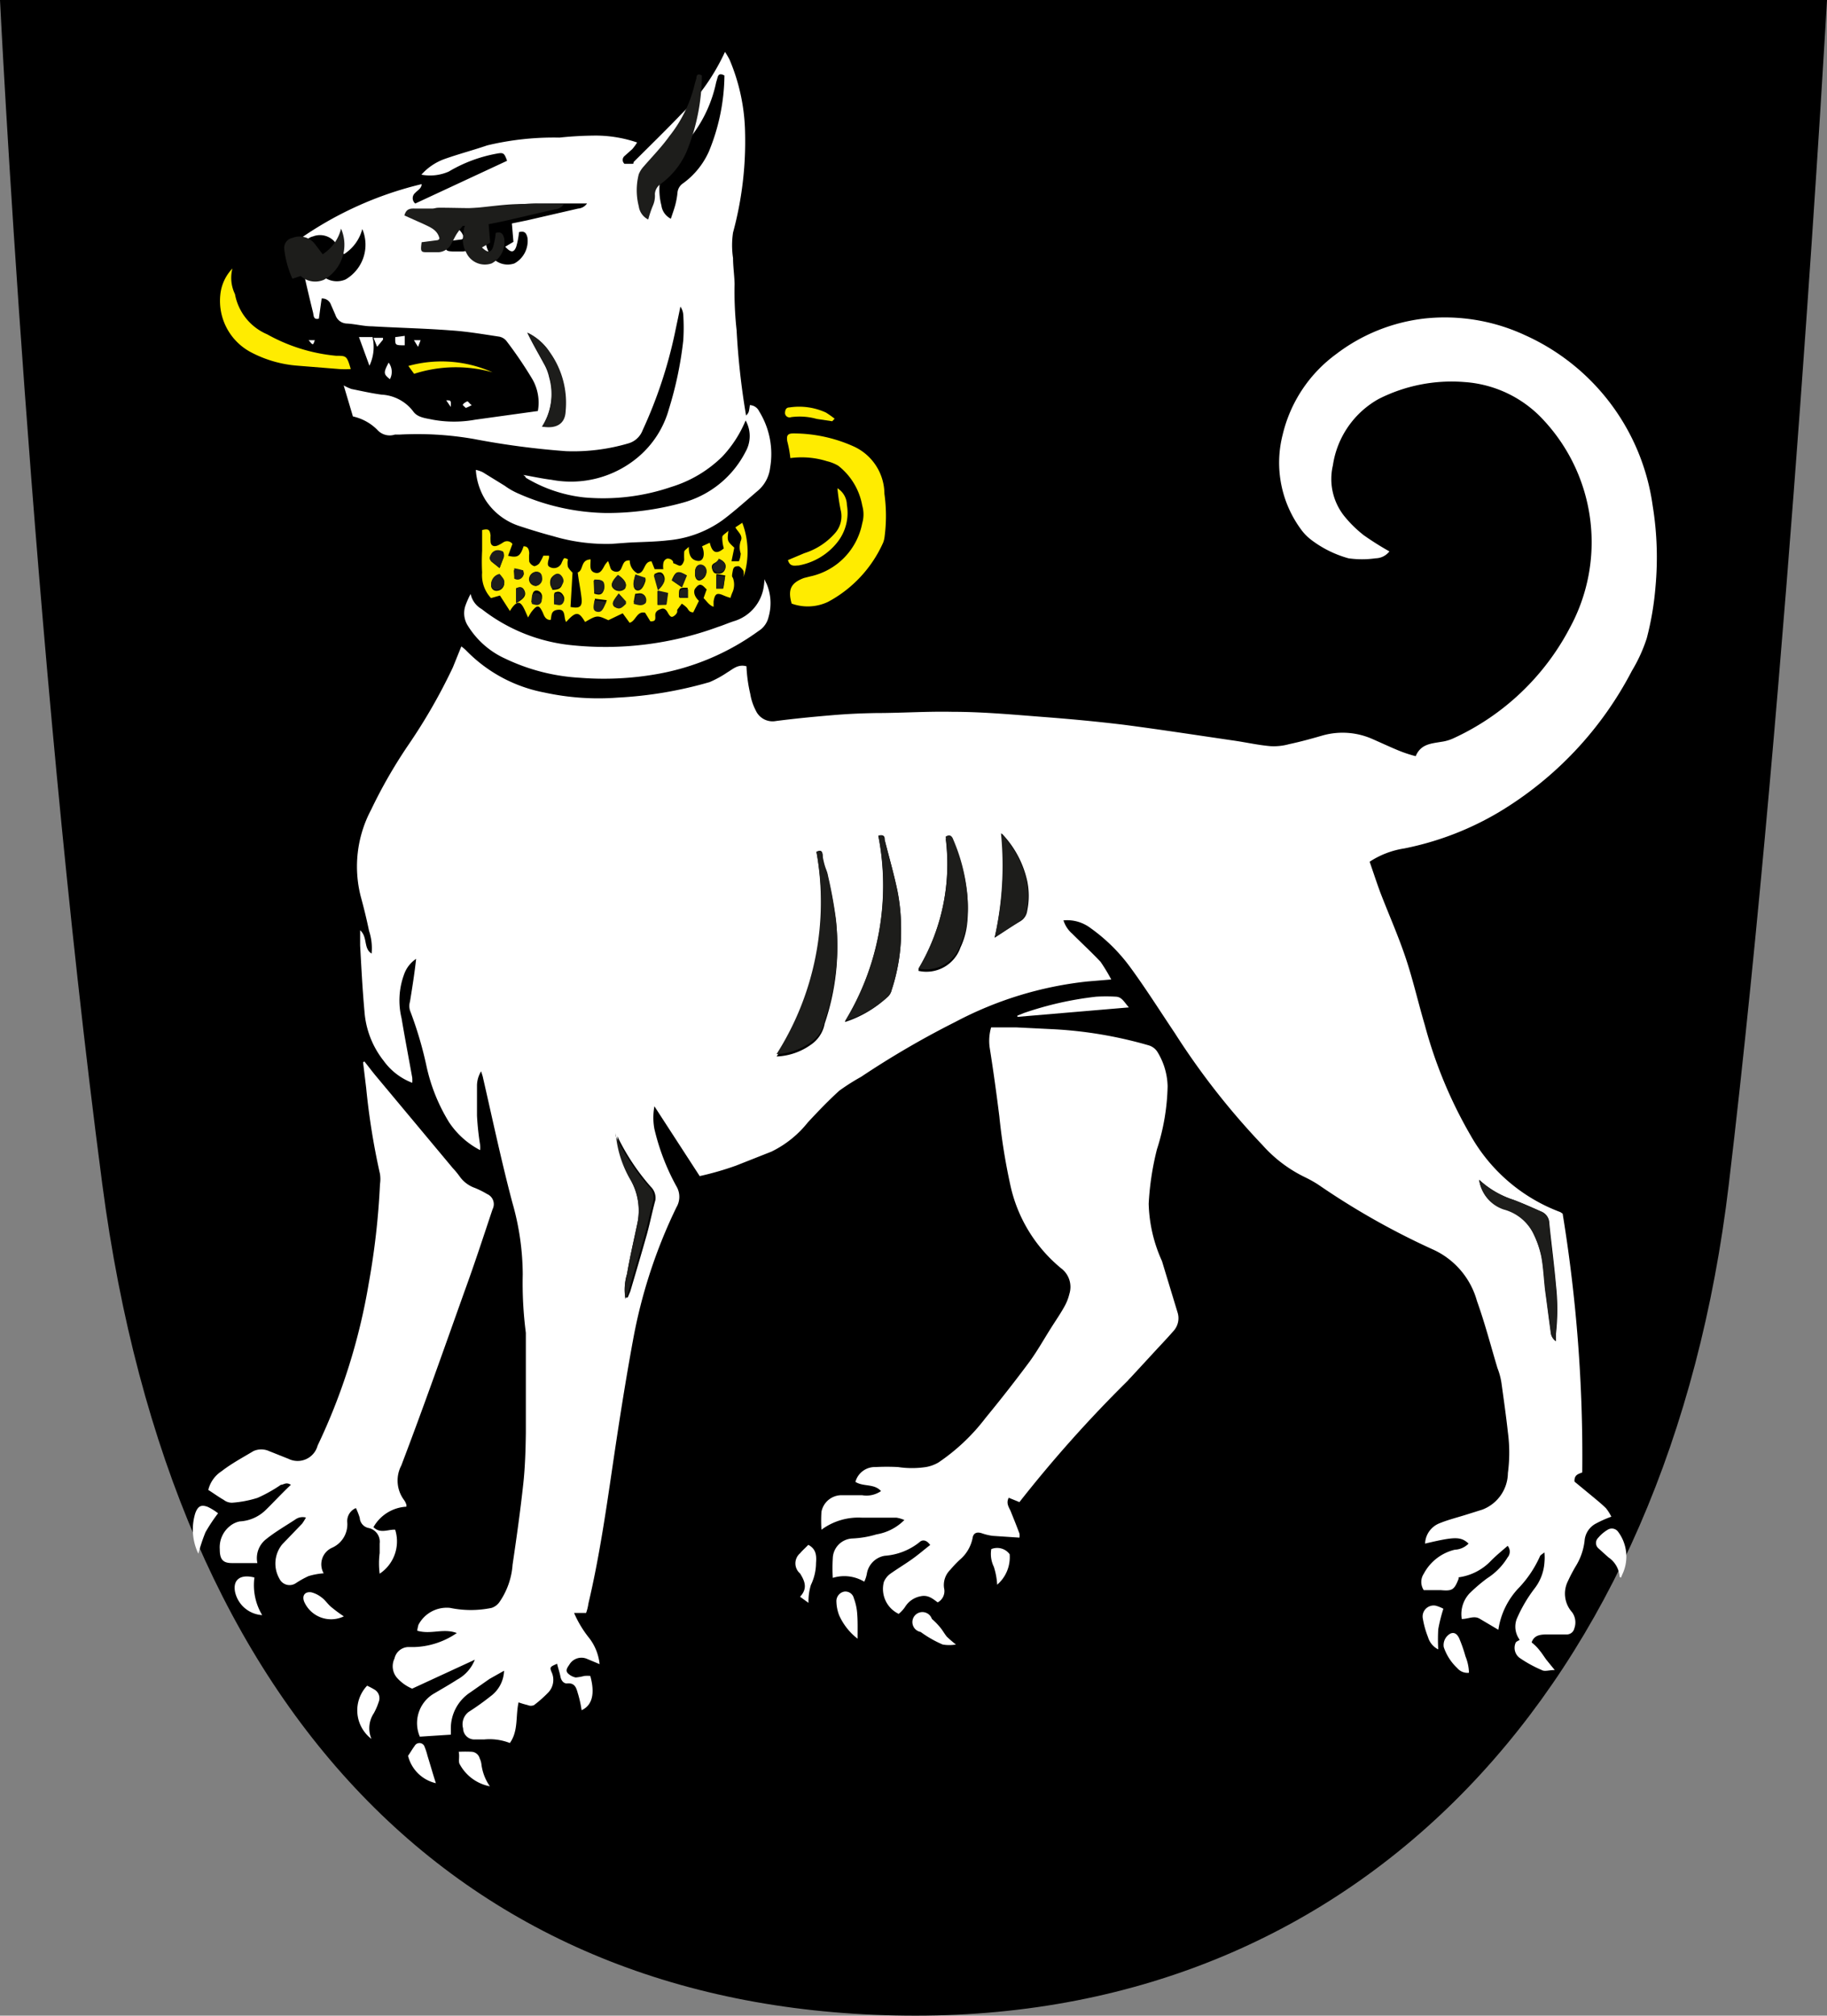 <svg xmlns="http://www.w3.org/2000/svg" width="23.56" height="25.987" viewBox="0 0 23.56 25.987">
  <rect x="0" y="0" width="23.56" height="25.987" fill="#808080" stroke="none"/>
  <g id="Gruppe_13897" data-name="Gruppe 13897" transform="translate(-46.9 -70.422)">
    <path id="Pfad_1" data-name="Pfad 1" d="M23.844,36.967c-.768,6.469-4.722,10.72-10.486,10.72s-9.579-3.8-10.489-10.72S1.55,21.7,1.55,21.7H25.11S24.615,30.494,23.844,36.967Z" transform="translate(45.35 48.722)"/>
    <path id="Pfad_2" data-name="Pfad 2" d="M17.6,51.965c-.04.181,0,.366-.112.524a.719.719,0,0,0-.33-.046h-.138a.145.145,0,0,1-.135-.142.2.2,0,0,1,.073-.214,3.34,3.34,0,0,0,.28-.2.425.425,0,0,0,.175-.33l-.188.106-.244.171a.554.554,0,0,0-.254.481v.066l-.4.026a.442.442,0,0,1,.168-.547c.106-.063.211-.122.313-.188a.5.5,0,0,0,.228-.257l-.808.373a.547.547,0,0,1-.2-.145A.228.228,0,0,1,16,51.4a.188.188,0,0,1,.168-.148h.082a1.025,1.025,0,0,0,.554-.181c-.178-.066-.33.023-.511-.03a.624.624,0,0,1,.016-.076.412.412,0,0,1,.409-.218,1.319,1.319,0,0,0,.534,0,.2.2,0,0,0,.1-.073.966.966,0,0,0,.171-.485c.049-.33.1-.692.138-1.042.023-.214.03-.429.033-.659V47.2a4.979,4.979,0,0,1-.04-.755,3.4,3.4,0,0,0-.135-.927c-.142-.537-.257-1.082-.382-1.626l-.02-.063a.363.363,0,0,0-.053.178V44.4a3.54,3.54,0,0,0,.04.376.261.261,0,0,1,0,.069,1.078,1.078,0,0,1-.4-.359,2.308,2.308,0,0,1-.293-.732,4.861,4.861,0,0,0-.211-.709.2.2,0,0,1,0-.115c.03-.185.059-.366.079-.551a.4.4,0,0,0-.155.2.969.969,0,0,0-.033.564c.043.257.092.511.138.768a.432.432,0,0,1,0,.066.811.811,0,0,1-.369-.284,1.161,1.161,0,0,1-.247-.636c-.026-.284-.04-.567-.056-.851v-.195c.1.086.04.234.148.3a.712.712,0,0,0-.033-.293c-.03-.145-.066-.293-.106-.439a1.56,1.56,0,0,1,.132-1.121,6.4,6.4,0,0,1,.475-.828,7.274,7.274,0,0,0,.58-1.009l.109-.27a.528.528,0,0,1,.063.053,1.9,1.9,0,0,0,1.006.541,3.268,3.268,0,0,0,.946.066,5.206,5.206,0,0,0,1.187-.2,1.362,1.362,0,0,0,.228-.125c.073-.043.138-.109.247-.079a1.889,1.889,0,0,0,.049.356.706.706,0,0,0,.073.218.237.237,0,0,0,.257.132c.231-.03.465-.053.7-.073s.389-.026.587-.03c.33,0,.659-.023.989-.016.389,0,.778.036,1.167.066s.692.059,1.035.1c.485.063.966.138,1.448.208.152.023.3.056.452.069a.742.742,0,0,0,.241-.026c.142-.03.284-.069.422-.109a.95.95,0,0,1,.659.046c.112.049.221.1.33.145a1.69,1.69,0,0,0,.221.073c.066-.158.2-.162.33-.185a.544.544,0,0,0,.158-.046,3.2,3.2,0,0,0,1.5-1.424,2.308,2.308,0,0,0-.33-2.668,1.523,1.523,0,0,0-1.025-.5,2.081,2.081,0,0,0-1.111.218,1.177,1.177,0,0,0-.59.857.768.768,0,0,0,.152.659,1.549,1.549,0,0,0,.247.241,3.828,3.828,0,0,0,.33.208.231.231,0,0,1-.178.089,1.243,1.243,0,0,1-.35,0,1.418,1.418,0,0,1-.475-.234.659.659,0,0,1-.119-.115,1.451,1.451,0,0,1-.254-1.246,1.8,1.8,0,0,1,.686-1.035,2.308,2.308,0,0,1,1.147-.462,2.453,2.453,0,0,1,1.289.214,2.836,2.836,0,0,1,1.649,2.2,4.142,4.142,0,0,1,.036,1.049,3.822,3.822,0,0,1-.112.659,2,2,0,0,1-.191.419,4.593,4.593,0,0,1-1.721,1.827,3.875,3.875,0,0,1-1.217.465,1.124,1.124,0,0,0-.445.171c.046.132.089.264.135.389.109.284.234.564.33.851s.162.58.247.867a5.833,5.833,0,0,0,.59,1.421,2.219,2.219,0,0,0,1.157.989l.03.02A19.425,19.425,0,0,1,31.317,49c-.043.02-.106.026-.1.119l.228.188c.059.049.122.1.178.155a.61.61,0,0,1,.069.109,1.467,1.467,0,0,0-.2.089.274.274,0,0,0-.145.221.791.791,0,0,1-.115.33,2.127,2.127,0,0,0-.1.191.359.359,0,0,0,.053.4.224.224,0,0,1,.03.208.1.1,0,0,1-.092.079h-.234c-.109,0-.208,0-.234.138a.129.129,0,0,1-.152-.079.284.284,0,0,1-.033-.254,1.84,1.84,0,0,1,.234-.4.613.613,0,0,0,.125-.33.689.689,0,0,0,0-.132c-.03.023-.049.033-.056.046a1.441,1.441,0,0,1-.264.4.989.989,0,0,0-.274.551L30,50.89c-.076-.049-.148,0-.237,0a.392.392,0,0,1,.1-.33,2.144,2.144,0,0,1,.228-.195.828.828,0,0,0,.264-.27.115.115,0,0,0,0-.148c-.073.063-.145.122-.211.188a.709.709,0,0,1-.422.218v.02c-.056.142-.082.158-.228.145h-.221a.191.191,0,0,1,0-.211.613.613,0,0,1,.4-.31.267.267,0,0,0,.178-.079c-.1-.092-.175-.092-.561,0a.293.293,0,0,1,.181-.26c.119-.049.244-.079.369-.119l.188-.059a.511.511,0,0,0,.33-.472,1.979,1.979,0,0,0,0-.524c-.023-.211-.053-.419-.082-.63a.88.88,0,0,0-.053-.2c-.086-.287-.162-.58-.264-.864a1.029,1.029,0,0,0-.557-.659,9.655,9.655,0,0,1-1.494-.844,1.618,1.618,0,0,0-.165-.092,1.748,1.748,0,0,1-.547-.412,9.5,9.5,0,0,1-1.134-1.448c-.188-.28-.369-.567-.567-.838a2.255,2.255,0,0,0-.518-.514.5.5,0,0,0-.35-.1.373.373,0,0,0,.112.171c.122.122.247.237.366.363a2.309,2.309,0,0,1,.138.228l-.31.026a4.705,4.705,0,0,0-1.7.521,11.472,11.472,0,0,0-1.217.709,2.694,2.694,0,0,0-.28.178c-.142.129-.274.267-.406.409a1.358,1.358,0,0,1-.468.376l-.458.181a3.88,3.88,0,0,1-.468.135l-.584-.9a.788.788,0,0,0,0,.293,2.9,2.9,0,0,0,.284.739.264.264,0,0,1,0,.27,6.638,6.638,0,0,0-.561,1.718c-.1.544-.185,1.091-.267,1.649s-.171,1.167-.307,1.741a.6.6,0,0,1-.03.122h-.155a1.4,1.4,0,0,0,.2.33.659.659,0,0,1,.129.33l-.158-.066a.181.181,0,0,0-.234.076c-.023.033-.053.073-.016.109a.2.2,0,0,0,.1.053.66.66,0,0,0,.112-.02.517.517,0,0,1,.076,0c.063.228.026.379-.112.442a1.457,1.457,0,0,0-.043-.2c-.023-.073-.033-.158-.148-.145-.043,0-.073-.04-.082-.089s-.03-.109-.043-.165c-.092.04-.1.043-.066.119a.237.237,0,0,1-.053.257A1.649,1.649,0,0,1,17.8,52a.1.1,0,0,1-.082,0A1.162,1.162,0,0,1,17.6,51.965ZM21.442,41a3.653,3.653,0,0,1-.514,2.638.818.818,0,0,0,.442-.152.422.422,0,0,0,.178-.274,3.063,3.063,0,0,0,.145-1.319,5.934,5.934,0,0,0-.109-.587c0-.079-.069-.145-.063-.231S21.5,40.968,21.442,41Zm.369,2.193a1.441,1.441,0,0,0,.554-.33.168.168,0,0,0,.046-.082,2.433,2.433,0,0,0,.122-.828,2.522,2.522,0,0,0-.046-.448c-.046-.218-.109-.435-.165-.659,0-.03,0-.076-.082-.056a3.35,3.35,0,0,1-.429,2.394Zm.946-.659a.465.465,0,0,0,.541-.3.969.969,0,0,0,.086-.3,1.794,1.794,0,0,0,0-.4,2.338,2.338,0,0,0-.175-.659c-.016-.049-.043-.079-.1-.04a2.638,2.638,0,0,1-.35,1.672Zm7.231,2.7a.468.468,0,0,0,.33.373.6.6,0,0,1,.366.307,1.259,1.259,0,0,1,.109.307c.03.158.036.33.056.485s.043.33.066.495a.142.142,0,0,0,.063.109V47.21a2.813,2.813,0,0,0,0-.623c-.023-.267-.059-.534-.086-.8a.162.162,0,0,0-.1-.148c-.119-.053-.237-.106-.359-.152A1.184,1.184,0,0,1,29.988,45.228ZM23.74,42.106c.122-.079.224-.148.33-.211a.185.185,0,0,0,.089-.135.95.95,0,0,0,0-.386,1.279,1.279,0,0,0-.33-.613,4.244,4.244,0,0,1-.089,1.345Zm-4.765,4.639h.033l.033-.079c.073-.247.145-.491.214-.735.04-.145.069-.293.109-.439a.2.2,0,0,0-.059-.175,2.879,2.879,0,0,1-.435-.659v-.04a1.411,1.411,0,0,0,.178.613.8.8,0,0,1,.086.551c-.046.224-.1.445-.135.659a.7.7,0,0,0-.023.3Z" transform="translate(35.987 40.405)" fill="#fff"/>
    <path id="Pfad_3" data-name="Pfad 3" d="M18.954,28.468a1.533,1.533,0,0,1-.3.465,1.606,1.606,0,0,1-.659.392,2.717,2.717,0,0,1-1.124.135,1.837,1.837,0,0,1-.752-.254s0-.016-.033-.036c.132.023.251.049.366.063a1.342,1.342,0,0,0,1.124-.3,1.246,1.246,0,0,0,.389-.613,4.719,4.719,0,0,0,.185-.884,2.536,2.536,0,0,0,0-.33A.208.208,0,0,0,18.113,27c-.023.115-.049.234-.073.35a5.889,5.889,0,0,1-.415,1.246.277.277,0,0,1-.185.168,2.516,2.516,0,0,1-.8.1,10.373,10.373,0,0,1-1.194-.158,4.237,4.237,0,0,0-.956-.056h-.059a.214.214,0,0,1-.228-.063.636.636,0,0,0-.313-.171l-.119-.4a.63.63,0,0,0,.1.046c.129.026.26.056.389.073a.547.547,0,0,1,.406.214c.056.082.162.089.254.109a1.527,1.527,0,0,0,.547,0l.808-.112a.607.607,0,0,0-.076-.419,5.319,5.319,0,0,0-.33-.485.158.158,0,0,0-.1-.056c-.2-.03-.409-.066-.613-.079-.33-.026-.679-.033-1.019-.053-.109,0-.214-.03-.33-.036a.158.158,0,0,1-.142-.109l-.059-.135a.119.119,0,0,0-.119-.079l-.036.26c-.076.02-.066-.049-.076-.082-.049-.2-.1-.412-.142-.617l-.069-.3a4.616,4.616,0,0,1,1.612-.735c0,.056-.053.079-.082.112a.089.089,0,0,0,0,.138l1.184-.551c-.036-.1-.046-.109-.135-.092a1.86,1.86,0,0,0-.617.231.6.6,0,0,1-.353.04.732.732,0,0,1,.293-.2c.185-.066.373-.115.557-.178a3.686,3.686,0,0,1,.93-.1,4.632,4.632,0,0,1,.478-.026,1.668,1.668,0,0,1,.524.089.66.66,0,0,1-.063.086l-.1.089a.066.066,0,0,0,0,.1h.092c.03,0,.02,0,.026-.023.208-.208.415-.409.617-.62a2.724,2.724,0,0,0,.561-.8.969.969,0,0,1,.059.1,2.519,2.519,0,0,1,.2.936,4.494,4.494,0,0,1-.155,1.293,1.1,1.1,0,0,0,0,.33c0,.106.016.211.02.33a4.519,4.519,0,0,0,.026.6,9.588,9.588,0,0,0,.122,1.1c.036-.04.036-.04.049-.135a.138.138,0,0,1,.119.079,1.045,1.045,0,0,1,.142.729.458.458,0,0,1-.155.293c-.152.129-.3.264-.458.382a1.424,1.424,0,0,1-.7.26c-.171.02-.33.02-.514.03l-.221.016a2.407,2.407,0,0,1-.752-.1c-.152-.04-.3-.086-.448-.135a.821.821,0,0,1-.422-.33.834.834,0,0,1-.125-.389.392.392,0,0,1,.089.03l.284.175a.9.9,0,0,0,.175.1,2.9,2.9,0,0,0,1.128.251,3.657,3.657,0,0,0,.989-.132,1.289,1.289,0,0,0,.814-.659A.409.409,0,0,0,18.954,28.468ZM15.59,25.959h.023v.092a.33.33,0,0,0,.03.247.264.264,0,0,0,.33.145.33.33,0,0,0,.168-.33c-.016-.073-.046-.089-.109-.073a1.055,1.055,0,0,1-.036.188c-.03.079-.069.079-.142,0l.106-.063-.02-.237.195-.04.659-.152a.152.152,0,0,0,.115-.066h-.643c-.211,0-.448.046-.659.056s-.389,0-.587,0c-.059,0-.125,0-.152.089l.257.115c.079.04.168.073.195.181,0,0-.02.023-.03.023l-.2.026c-.016.119,0,.125.089.129h.106a.2.2,0,0,0,.191-.115c.023-.04.043-.086.069-.125s.026-.059.049-.092Zm3.09-1.939c-.043-.023-.073-.023-.086.02l-.02.069a1.708,1.708,0,0,1-.313.686c-.1.135-.224.26-.33.389a.33.33,0,0,0-.063.1.831.831,0,0,0,0,.412.224.224,0,0,0,.122.171c.02-.063.043-.122.059-.185a1.026,1.026,0,0,0,.026-.145.162.162,0,0,1,.076-.129,1.022,1.022,0,0,0,.33-.409,2.638,2.638,0,0,0,.2-.979Zm-4.907,2.3-.1-.132a.251.251,0,0,0-.3-.092.135.135,0,0,0-.106.152,1.481,1.481,0,0,0,.106.389l.122-.036a.28.28,0,0,0,.3.049A.518.518,0,0,0,14.011,26,.547.547,0,0,1,13.773,26.325Zm2.542,2.222c.185.033.3-.036.31-.195a1.121,1.121,0,0,0-.2-.758.712.712,0,0,0-.287-.254c.066.138.142.267.214.4a.623.623,0,0,1,.069.178.785.785,0,0,1-.089.63Z" transform="translate(37.561 47.375)" fill="#fff"/>
    <path id="Pfad_4" data-name="Pfad 4" d="M36.218,67.99l-.138-.056c-.036.069,0,.119.023.168.04.1.079.195.115.293a.148.148,0,0,1,0,.053l-.346-.023a.7.7,0,0,1-.138-.033c-.069-.023-.109,0-.119.056a.491.491,0,0,1-.168.287,1.486,1.486,0,0,0-.122.129.274.274,0,0,0-.079.234.165.165,0,0,1-.082.185c-.066-.049-.125-.1-.221-.079a.3.3,0,0,0-.2.138.425.425,0,0,1-.082.089.356.356,0,0,1-.191-.412.251.251,0,0,1,.076-.1c.092-.066.191-.125.284-.191s.155-.122.237-.185c-.046-.066-.1-.073-.138-.036a.808.808,0,0,1-.448.175.28.28,0,0,0-.231.234.4.4,0,0,1-.033.1.5.5,0,0,0-.406-.049,2.09,2.09,0,0,1,0-.251.264.264,0,0,1,.254-.257,1.273,1.273,0,0,0,.31-.053.659.659,0,0,0,.359-.185.415.415,0,0,0-.1-.03h-.445a.8.8,0,0,0-.524.155,1.792,1.792,0,0,1,0-.231.264.264,0,0,1,.267-.214h.257a.33.33,0,0,0,.244-.053c-.089-.1-.228-.053-.33-.119a.26.26,0,0,1,.26-.191,2.854,2.854,0,0,1,.29,0,1.2,1.2,0,0,0,.359,0,.478.478,0,0,0,.162-.059,2.569,2.569,0,0,0,.607-.574c.195-.237.386-.481.57-.729.1-.138.185-.29.277-.435.063-.1.125-.188.178-.287a.623.623,0,0,0,.056-.148.3.3,0,0,0-.106-.33,1.912,1.912,0,0,1-.659-1.091,7.778,7.778,0,0,1-.138-.867c-.036-.29-.076-.58-.122-.871a.617.617,0,0,1,.016-.277h.33l.468.023a5.421,5.421,0,0,1,1.233.208A.2.2,0,0,1,38,62.19a.884.884,0,0,1,.129.439,2.832,2.832,0,0,1-.138.814,3.627,3.627,0,0,0-.106.7,1.893,1.893,0,0,0,.171.739c.066.218.132.435.2.659a.244.244,0,0,1-.046.237c-.092.106-.191.208-.284.31l-.277.3a.361.361,0,0,0-.033.036A16.642,16.642,0,0,0,36.218,67.99Z" transform="translate(23.828 21.798)" fill="#fff"/>
    <path id="Pfad_5" data-name="Pfad 5" d="M11.718,63.2c.056.069.112.145.171.214l.969,1.161a1.045,1.045,0,0,1,.092.112.406.406,0,0,0,.195.145,1.18,1.18,0,0,1,.158.079.142.142,0,0,1,.069.195c-.119.356-.234.709-.363,1.062-.267.749-.531,1.5-.814,2.242a.419.419,0,0,0,.033.442.208.208,0,0,1,.033.066v.023a.521.521,0,0,0-.425.264c.089.089.191.026.28.033a.5.5,0,0,1-.2.567,1.049,1.049,0,0,1,0-.267v-.122a.181.181,0,0,0-.142-.2.142.142,0,0,1-.115-.132.989.989,0,0,0-.049-.125.181.181,0,0,0-.112.181.33.33,0,0,1-.195.33.234.234,0,0,0-.109.33.888.888,0,0,0-.195.036,1.165,1.165,0,0,0-.165.092.145.145,0,0,1-.211-.059.392.392,0,0,1,.036-.442l.257-.267a.686.686,0,0,0,.049-.079.162.162,0,0,0-.138.026c-.125.082-.257.158-.373.251a.31.31,0,0,0-.115.31h-.33c-.119,0-.155-.053-.155-.178a.35.35,0,0,1,.132-.3.29.29,0,0,1,.125-.059.518.518,0,0,0,.33-.142c.109-.106.211-.218.33-.33-.063-.04-.092,0-.129,0a1.9,1.9,0,0,1-.3.168,1.415,1.415,0,0,1-.33.063.171.171,0,0,1-.106-.036c-.063-.036-.122-.079-.2-.129a.4.4,0,0,1,.171-.241c.129-.1.27-.175.412-.26a.244.244,0,0,1,.2,0l.251.1a.267.267,0,0,0,.376-.171,7.874,7.874,0,0,0,.659-2.091,9.7,9.7,0,0,0,.145-1.279.439.439,0,0,0,0-.132,9.114,9.114,0,0,1-.178-1.108l-.04-.33Z" transform="translate(39.88 20.906)" fill="#fff"/>
    <path id="Pfad_6" data-name="Pfad 6" d="M21.787,42.612c0,.076-.02.148.053.171s.1-.043.132-.1a.432.432,0,0,1,.04-.049c.016.036.023.069.036.1s.1.066.132,0,.033-.112.112-.109a.191.191,0,0,0,.1.168c.1,0,.076-.158.181-.155l.04.1h.112a.247.247,0,0,1,0-.076.073.073,0,0,1,.046-.059.078.078,0,0,1,.069.023c.023.023,0,.033.026.04s.059.033.082.026.04-.046.046-.076a.933.933,0,0,1,0-.1c0-.02.03-.036.059-.066,0,.1.026.168.112.181s.1-.1.059-.188l.1-.046c.03.129.086.155.181.073a.491.491,0,0,1-.02-.145c0-.026.043-.046.079-.082-.016.132-.016.132.076.218l-.036.175H23.7a.3.3,0,0,0,.023-.1.247.247,0,0,1,0-.162c.033-.069-.036-.115-.069-.175l.089-.059a1.049,1.049,0,0,1,.016.7.231.231,0,0,0,0-.079A.181.181,0,0,0,23.7,42.7c-.04,0-.069,0-.079.056s-.016.076,0,.092a.247.247,0,0,1,0,.178.531.531,0,0,0-.03.082.66.66,0,0,1-.086-.03c-.089-.04-.115-.026-.132.076v.069c-.059-.02-.089-.073-.129-.112l.04-.112c-.023-.02-.046-.053-.076-.059s-.056.026-.073.049-.026.086.049.158l-.073.148c-.046,0-.059-.026-.079-.056a.369.369,0,0,0-.069-.056l-.059.079v.023c0,.023-.033.056-.059.066s-.046-.023-.063-.053-.04-.063-.082-.049-.082.033-.079.089,0,.073-.063.073L22.49,43.3c-.109-.026-.119.109-.2.129l-.089-.122-.185.089c-.145-.066-.145-.066-.3.023-.079-.132-.115-.145-.244,0-.036-.053,0-.165-.1-.158s-.086.073-.1.132c-.063,0-.082-.046-.1-.092-.049-.106-.073-.106-.145-.016a.66.66,0,0,0-.046.076c-.026-.056-.04-.092-.056-.122-.043-.082-.079-.089-.138-.02a.366.366,0,0,0-.04.059l-.129-.2-.115.033a.432.432,0,0,1-.115-.33,2.684,2.684,0,0,1,0-.28q0-.134,0-.267c.086-.023.1,0,.109.069a.542.542,0,0,0,0,.073c0,.063.046.079.1.053s.053-.033.082-.046a.086.086,0,0,1,.1.03l-.056.152c.129.033.158,0,.2-.122.059,0,.069.043.073.089a.583.583,0,0,0,0,.109.105.105,0,0,0,.066.059.124.124,0,0,0,.063-.036.708.708,0,0,0,.053-.1h.073a.168.168,0,0,1,0,.03c-.026.086-.02.109.03.125a.107.107,0,0,0,.135-.069c.033-.069.026-.059.079-.04a.234.234,0,0,0,0,.1.33.33,0,0,0,.059.073l-.026.442c.115.023.155,0,.142-.115s-.033-.2-.049-.33C21.7,42.753,21.652,42.618,21.787,42.612Zm-1.174.112.049-.125a.073.073,0,0,0-.026-.092.1.1,0,0,0-.125.036c-.023.03-.036.063,0,.1Zm1.527.089c-.082.082-.1.138-.056.178a.106.106,0,0,0,.145,0Q22.279,42.907,22.14,42.813Zm-1.53,0a.135.135,0,0,0-.106.135.069.069,0,0,0,.079.069.1.1,0,0,0,.089-.119.233.233,0,0,0-.063-.1Zm.683.191c.089,0,.129-.026.129-.1a.119.119,0,0,0-.046-.086c-.036-.023-.076,0-.1.04a.132.132,0,0,0,.016.132Zm.541.049c.049.016.092.023.115-.026a.148.148,0,0,0,0-.106c-.02-.053-.073-.046-.122-.036Zm1.606-.435c-.023.043-.109.036-.086.115s.053.056.086.063a.079.079,0,0,0,.073-.04c.04-.073,0-.122-.073-.152Zm-.307.181c0,.053.023.086.059.086a.121.121,0,0,0,.089-.109.079.079,0,0,0-.079-.086c-.043-.01-.069.03-.069.1Zm-.768.02c-.036.119-.026.178.016.191s.086-.023.115-.125a.079.079,0,0,1,0-.023Zm.659,0c-.115-.066-.142-.056-.191.063l.129.089Zm-1.945.135a.092.092,0,0,0,.076-.106c0-.046-.023-.079-.076-.076a.1.1,0,0,0-.086.1.089.089,0,0,0,.092.082Zm1.57.244h.112l.02-.148-.132-.03Zm-.5-.145c-.076.1-.092.142-.053.171s.1,0,.138-.04a.184.184,0,0,0,0-.033Zm-1.319.122c.1-.056.129-.1.106-.155s-.056-.059-.106-.036Zm-.023-.33a.076.076,0,0,0,.119-.043.142.142,0,0,0-.01-.049.66.66,0,0,0-.119,0Zm.514.33c.046,0,.089.03.119-.023a.076.076,0,0,0,0-.066c-.023-.046-.059-.076-.119-.043a.284.284,0,0,0,0,.056.709.709,0,0,0,0,.092Zm1.339-.181c.066-.059.1-.109.073-.171s-.073-.049-.125-.02Zm.864-.175L23.41,42.8v.181H23.5Zm-1.682.3c0,.069-.033.135.036.148s.082-.063.119-.129Zm.5.046c.063,0,.109.033.145,0a.089.089,0,0,0,0-.076c-.03-.056-.079-.036-.125-.033Zm-1.319,0a.244.244,0,0,0,.059,0,.063.063,0,0,0,.079-.066.078.078,0,0,0-.069-.086c-.046,0-.053.04-.059.076Zm2.015-.188c-.112,0-.112,0-.112.122h.112Z" transform="translate(32.729 35.022)" fill="#ffec00"/>
    <path id="Pfad_7" data-name="Pfad 7" d="M23.579,44.35a.5.5,0,0,0,.026.056.64.64,0,0,1,.026.429.287.287,0,0,1-.129.181,3.159,3.159,0,0,1-1.319.557,3.934,3.934,0,0,1-.989.046,2.565,2.565,0,0,1-.96-.247,1.1,1.1,0,0,1-.478-.419.3.3,0,0,1-.033-.267,1.142,1.142,0,0,1,.066-.148.293.293,0,0,0,.142.195,2.245,2.245,0,0,0,1.121.462,4.214,4.214,0,0,0,1.926-.231c.073-.023.145-.056.221-.079a.547.547,0,0,0,.369-.435.813.813,0,0,0,.01-.1Z" transform="translate(33.18 33.541)" fill="#fff"/>
    <path id="Pfad_8" data-name="Pfad 8" d="M32.39,40.836c-.056-.191,0-.27.158-.33l.079-.02A.87.87,0,0,0,33.3,39.8a.412.412,0,0,0,0-.228.838.838,0,0,0-.31-.514A.527.527,0,0,0,32.845,39a1.091,1.091,0,0,0-.472-.04,1.5,1.5,0,0,0-.04-.218c-.01-.069,0-.1.079-.1a1.9,1.9,0,0,1,.785.171.676.676,0,0,1,.389.607,2.068,2.068,0,0,1,0,.57.33.33,0,0,1-.016.059,1.609,1.609,0,0,1-.712.765A.61.61,0,0,1,32.39,40.836Z" transform="translate(24.719 37.368)" fill="#ffec00"/>
    <path id="Pfad_9" data-name="Pfad 9" d="M10.33,32.2a.481.481,0,0,0,.033.33.7.7,0,0,0,.415.518,2.246,2.246,0,0,0,.89.277c.132,0,.138,0,.188.171a1.141,1.141,0,0,1-.148,0l-.534-.043a1.533,1.533,0,0,1-.6-.171.749.749,0,0,1-.4-.742A.567.567,0,0,1,10.33,32.2Z" transform="translate(39.567 41.684)" fill="#ffec00"/>
    <path id="Pfad_10" data-name="Pfad 10" d="M42.778,60.8l-1.438.122v-.016l.082-.033a4.343,4.343,0,0,1,.933-.211,2.23,2.23,0,0,1,.257,0C42.689,60.666,42.718,60.735,42.778,60.8Z" transform="translate(18.68 22.61)" fill="#fff"/>
    <path id="Pfad_11" data-name="Pfad 11" d="M33,40.79a.257.257,0,0,1,.122.214.61.61,0,0,1-.122.481.824.824,0,0,1-.5.3c-.049,0-.112.023-.138-.069l.211-.089a.874.874,0,0,0,.386-.247.33.33,0,0,0,.082-.313A2.6,2.6,0,0,1,33,40.79Z" transform="translate(24.699 35.927)" fill="#ffec00"/>
    <path id="Pfad_12" data-name="Pfad 12" d="M64.271,82.09a.33.33,0,0,0-.145-.251l-.132-.119a.092.092,0,0,1,0-.132.475.475,0,0,1,.125-.106.1.1,0,0,1,.129.023.534.534,0,0,1,.059.551l-.02.046Z" transform="translate(3.515 8.661)" fill="#fff"/>
    <path id="Pfad_13" data-name="Pfad 13" d="M32.827,82.855l-.109-.079c.1-.106.063-.2,0-.3a.171.171,0,0,1,0-.26c.033-.04.073-.073.106-.109.109.056.106.152.1.237a.659.659,0,0,1-.066.28A.716.716,0,0,0,32.827,82.855Z" transform="translate(24.499 8.232)" fill="#fff"/>
    <path id="Pfad_14" data-name="Pfad 14" d="M15.652,87.61a.988.988,0,0,1,.1.053.129.129,0,0,1,.049.158.8.8,0,0,1-.063.145.35.35,0,0,0-.03.33.462.462,0,0,1-.056-.686Z" transform="translate(35.982 4.545)" fill="#fff"/>
    <path id="Pfad_15" data-name="Pfad 15" d="M34.533,84.528a.785.785,0,0,1-.237-.3.518.518,0,0,1-.036-.175.125.125,0,0,1,.1-.132.112.112,0,0,1,.125.086.709.709,0,0,1,.043.2C34.536,84.307,34.533,84.412,34.533,84.528Z" transform="translate(23.426 7.021)" fill="#fff"/>
    <path id="Pfad_16" data-name="Pfad 16" d="M37.8,85.153a.5.5,0,0,1-.171,0,1.428,1.428,0,0,1-.284-.162.129.129,0,1,1,.145-.168.874.874,0,0,1,.109.112c.03.036.053.079.082.115A1.5,1.5,0,0,0,37.8,85.153Z" transform="translate(21.427 6.471)" fill="#fff"/>
    <path id="Pfad_17" data-name="Pfad 17" d="M61.3,86.2c-.073,0-.129.023-.168,0a1.622,1.622,0,0,1-.287-.158.162.162,0,0,1-.046-.2.155.155,0,0,1,.2,0,.567.567,0,0,1,.109.109c.03.036.056.079.086.119Z" transform="translate(5.649 5.753)" fill="#fff"/>
    <path id="Pfad_18" data-name="Pfad 18" d="M10.98,83.352a.748.748,0,0,0,.1.485.382.382,0,0,1-.35-.3C10.7,83.379,10.8,83.306,10.98,83.352Z" transform="translate(39.201 7.408)" fill="#fff"/>
    <path id="Pfad_19" data-name="Pfad 19" d="M19.892,90.631a.561.561,0,0,1-.386-.28c-.026-.036,0-.1-.016-.165a1.611,1.611,0,0,1,.171,0,.115.115,0,0,1,.1.086.238.238,0,0,1,.023.082A.633.633,0,0,0,19.892,90.631Z" transform="translate(33.325 2.821)" fill="#fff"/>
    <path id="Pfad_20" data-name="Pfad 20" d="M9.165,81.194a.716.716,0,0,1-.04-.521c.033-.092.076-.115.162-.082a.722.722,0,0,1,.132.082,2.219,2.219,0,0,0-.162.244A2.268,2.268,0,0,0,9.165,81.194Z" transform="translate(40.293 9.259)" fill="#fff"/>
    <path id="Pfad_21" data-name="Pfad 21" d="M57.456,84.513a2.05,2.05,0,0,0-.066.264,2.185,2.185,0,0,0,0,.26.257.257,0,0,1-.132-.158,1.171,1.171,0,0,1-.066-.234.142.142,0,0,1,.168-.171A.474.474,0,0,1,57.456,84.513Z" transform="translate(8.057 6.65)" fill="#fff"/>
    <path id="Pfad_22" data-name="Pfad 22" d="M17.6,35.985l-.073-.1a1.609,1.609,0,0,1,1.085.082,1.751,1.751,0,0,0-1.012.02Z" transform="translate(34.639 39.255)" fill="#ffec00"/>
    <path id="Pfad_23" data-name="Pfad 23" d="M58.325,86.06A.171.171,0,0,1,58.174,86,.659.659,0,0,1,58,85.73a.168.168,0,0,1,.086-.175c.046-.02.086,0,.115.066a1.855,1.855,0,0,1,.079.228A.6.6,0,0,1,58.325,86.06Z" transform="translate(7.518 5.928)" fill="#fff"/>
    <path id="Pfad_24" data-name="Pfad 24" d="M13.939,84.266a.379.379,0,0,1-.508-.181c-.036-.079,0-.142.089-.129a.356.356,0,0,1,.132.066c.046.033.076.082.119.119A1.717,1.717,0,0,0,13.939,84.266Z" transform="translate(37.395 6.995)" fill="#fff"/>
    <path id="Pfad_25" data-name="Pfad 25" d="M17.869,90.368a.481.481,0,0,1-.359-.353c.03-.043.056-.089.086-.129a.07.07,0,0,1,.122,0,.841.841,0,0,1,.043.129C17.8,90.14,17.83,90.249,17.869,90.368Z" transform="translate(34.652 3.044)" fill="#fff"/>
    <path id="Pfad_26" data-name="Pfad 26" d="M32.853,37.788l-.2-.03a.818.818,0,0,0-.33-.023.059.059,0,0,1-.079-.049c0-.046.016-.076.056-.076a.828.828,0,0,1,.472.066,1.368,1.368,0,0,1,.112.079Z" transform="translate(24.779 38.065)" fill="#ffec00"/>
    <path id="Pfad_27" data-name="Pfad 27" d="M40.385,82.693a.92.92,0,0,0-.043-.231.379.379,0,0,1-.033-.228.2.2,0,0,1,.237.066A.468.468,0,0,1,40.385,82.693Z" transform="translate(19.374 8.16)" fill="#fff"/>
    <path id="Pfad_28" data-name="Pfad 28" d="M15.59,34.88h.175a.564.564,0,0,1-.04.369Z" transform="translate(35.939 39.888)" fill="#fff"/>
    <path id="Pfad_29" data-name="Pfad 29" d="M17.13,34.83v.122c-.125,0-.125,0-.122-.106Z" transform="translate(34.989 39.922)" fill="#fff"/>
    <path id="Pfad_30" data-name="Pfad 30" d="M16.667,36.1c-.082-.066-.086-.082-.016-.214A.2.2,0,0,1,16.667,36.1Z" transform="translate(35.261 39.211)" fill="#fff"/>
    <path id="Pfad_31" data-name="Pfad 31" d="M16.16,34.91h.122v.023l-.076.092Z" transform="translate(35.557 39.868)" fill="#fff"/>
    <path id="Pfad_32" data-name="Pfad 32" d="M19.767,37.442a.478.478,0,0,1-.076.036s-.023-.02-.036-.033.03-.04.049-.049S19.728,37.416,19.767,37.442Z" transform="translate(33.216 38.203)" fill="#fff"/>
    <path id="Pfad_33" data-name="Pfad 33" d="M17.793,35.086,17.74,35h.086Z" transform="translate(34.498 39.808)" fill="#fff"/>
    <path id="Pfad_34" data-name="Pfad 34" d="M19,37.35c.063,0,.063,0,.059.086Z" transform="translate(33.654 38.233)" fill="#fff"/>
    <path id="Pfad_35" data-name="Pfad 35" d="M13.62,35H13.7C13.676,35.069,13.676,35.069,13.62,35Z" transform="translate(37.26 39.808)" fill="#fff"/>
    <path id="Pfad_36" data-name="Pfad 36" d="M32.434,54.989c.056-.02.079.016.079.046a1.084,1.084,0,0,0,.063.231,5.934,5.934,0,0,1,.109.587,3.063,3.063,0,0,1-.145,1.319.422.422,0,0,1-.178.274.818.818,0,0,1-.442.152,3.654,3.654,0,0,0,.514-2.608Z" transform="translate(24.994 26.414)" fill="#1d1d1b"/>
    <path id="Pfad_37" data-name="Pfad 37" d="M34.6,56.758a3.35,3.35,0,0,0,.429-2.387c.066-.02.073.026.082.056.056.214.119.432.165.659a2.523,2.523,0,0,1,.046.448,2.433,2.433,0,0,1-.122.828.168.168,0,0,1-.046.082,1.441,1.441,0,0,1-.554.313Z" transform="translate(23.197 26.828)" fill="#1d1d1b"/>
    <path id="Pfad_38" data-name="Pfad 38" d="M37.47,56.071a2.638,2.638,0,0,0,.35-1.7c.059-.04.086,0,.1.04a2.338,2.338,0,0,1,.175.659,1.794,1.794,0,0,1,0,.4.97.97,0,0,1-.086.3A.465.465,0,0,1,37.47,56.071Z" transform="translate(21.274 26.838)" fill="#1d1d1b"/>
    <path id="Pfad_39" data-name="Pfad 39" d="M59.4,67.83a1.184,1.184,0,0,0,.439.257c.122.046.241.1.359.152a.162.162,0,0,1,.1.148c.026.267.063.534.086.8a2.813,2.813,0,0,1,0,.623c0,.026,0,.053,0,.092a.142.142,0,0,1-.063-.109c-.023-.165-.043-.33-.066-.495s-.026-.33-.056-.485a1.259,1.259,0,0,0-.109-.307.6.6,0,0,0-.373-.293A.468.468,0,0,1,59.4,67.83Z" transform="translate(6.575 17.803)" fill="#1d1d1b"/>
    <path id="Pfad_40" data-name="Pfad 40" d="M40.45,55.625a4.244,4.244,0,0,0,.082-1.345,1.279,1.279,0,0,1,.33.613.95.95,0,0,1,0,.386.185.185,0,0,1-.089.135C40.674,55.477,40.572,55.546,40.45,55.625Z" transform="translate(19.276 26.885)" fill="#1d1d1b"/>
    <path id="Pfad_41" data-name="Pfad 41" d="M25.752,68.12a.7.7,0,0,1,.023-.3c.04-.224.089-.445.135-.659a.8.8,0,0,0-.086-.551A1.411,1.411,0,0,1,25.63,66v.04a2.879,2.879,0,0,0,.435.659.2.2,0,0,1,.046.188c-.04.145-.069.293-.109.439-.069.244-.142.488-.214.735l-.033.079Z" transform="translate(29.21 19.03)" fill="#1d1d1b"/>
    <path id="Pfad_42" data-name="Pfad 42" d="M18.129,29.958a1.171,1.171,0,0,0-.076.1c-.026.04-.046.086-.069.125a.2.2,0,0,1-.191.115h-.106c-.1,0-.106,0-.089-.129l.2-.026a.035.035,0,0,0,.03-.023c-.026-.109-.115-.142-.195-.181l-.257-.115c.026-.1.092-.089.152-.089h.587c.195,0,.448-.046.676-.056s.419,0,.64,0a.148.148,0,0,1-.115.066l-.659.152-.195.04.02.237-.106.063c.073.069.112.069.142,0a1.055,1.055,0,0,0,.036-.188c.063-.016.092,0,.109.073a.31.31,0,0,1-.162.32.264.264,0,0,1-.33-.145.33.33,0,0,1-.03-.247.184.184,0,0,1,.016-.092Z" transform="translate(34.739 43.376)" fill="#1d1d1b"/>
    <path id="Pfad_43" data-name="Pfad 43" d="M27.285,24.621a2.638,2.638,0,0,1-.2.989,1.022,1.022,0,0,1-.33.409.171.171,0,0,0-.076.129.313.313,0,0,1-.023.145,1.5,1.5,0,0,0-.063.185.224.224,0,0,1-.122-.171.831.831,0,0,1,0-.412.33.33,0,0,1,.063-.1c.112-.129.234-.254.33-.389a1.708,1.708,0,0,0,.33-.679l.02-.069C27.216,24.6,27.245,24.6,27.285,24.621Z" transform="translate(28.666 46.774)" fill="#1d1d1b"/>
    <path id="Pfad_44" data-name="Pfad 44" d="M13.171,30.97a.547.547,0,0,0,.237-.33.518.518,0,0,1-.221.659.28.28,0,0,1-.3-.049l-.106.036a1.266,1.266,0,0,1-.106-.389.132.132,0,0,1,.106-.138.251.251,0,0,1,.3.092Z" transform="translate(37.89 42.73)" fill="#1d1d1b"/>
    <path id="Pfad_45" data-name="Pfad 45" d="M22.381,35.927a.785.785,0,0,0,.1-.63.623.623,0,0,0-.069-.178c-.073-.132-.148-.26-.214-.4a.712.712,0,0,1,.287.254,1.121,1.121,0,0,1,.2.758C22.678,35.891,22.566,35.96,22.381,35.927Z" transform="translate(31.509 39.995)" fill="#1d1d1b"/>
    <path id="Pfad_46" data-name="Pfad 46" d="M20.835,43.449l-.106-.086c-.033-.033-.02-.066,0-.1a.1.1,0,0,1,.125-.036c.04,0,.043.053.026.092Z" transform="translate(32.508 34.297)" fill="#1d1d1b"/>
    <path id="Pfad_47" data-name="Pfad 47" d="M25.559,44.18c.092.063.122.122.089.171a.106.106,0,0,1-.145,0C25.461,44.318,25.477,44.262,25.559,44.18Z" transform="translate(29.31 33.655)" fill="#1d1d1b"/>
    <path id="Pfad_48" data-name="Pfad 48" d="M20.865,44.14c.016.023.053.049.063.086a.1.1,0,0,1-.089.119.069.069,0,0,1-.079-.069A.135.135,0,0,1,20.865,44.14Z" transform="translate(32.474 33.682)" fill="#1d1d1b"/>
    <path id="Pfad_49" data-name="Pfad 49" d="M23.106,44.325a.132.132,0,0,1,0-.145c.023-.043.063-.063.1-.04a.119.119,0,0,1,.046.086C23.234,44.3,23.195,44.322,23.106,44.325Z" transform="translate(30.916 33.688)" fill="#1d1d1b"/>
    <path id="Pfad_50" data-name="Pfad 50" d="M24.79,44.528V44.36c.049,0,.1,0,.122.036a.148.148,0,0,1,0,.106C24.882,44.551,24.839,44.545,24.79,44.528Z" transform="translate(29.773 33.534)" fill="#1d1d1b"/>
    <path id="Pfad_51" data-name="Pfad 51" d="M29.485,43.55c.069.03.1.079.073.138a.079.079,0,0,1-.073.04.1.1,0,0,1-.086-.063C29.393,43.636,29.462,43.593,29.485,43.55Z" transform="translate(26.684 34.077)" fill="#1d1d1b"/>
    <path id="Pfad_52" data-name="Pfad 52" d="M28.73,43.879c0-.066.026-.106.069-.109a.079.079,0,0,1,.079.086c0,.049-.049.109-.089.109S28.733,43.932,28.73,43.879Z" transform="translate(27.132 33.93)" fill="#1d1d1b"/>
    <path id="Pfad_53" data-name="Pfad 53" d="M26.348,44.16l.129.043a.079.079,0,0,0,0,.023c-.03.1-.066.145-.115.125S26.311,44.279,26.348,44.16Z" transform="translate(28.746 33.668)" fill="#1d1d1b"/>
    <path id="Pfad_54" data-name="Pfad 54" d="M28.031,44.111l-.063.152-.129-.089C27.893,44.046,27.916,44.046,28.031,44.111Z" transform="translate(27.728 33.73)" fill="#1d1d1b"/>
    <path id="Pfad_55" data-name="Pfad 55" d="M22.346,44.241a.089.089,0,0,1-.086-.082.1.1,0,0,1,.086-.1c.053,0,.073.03.076.076A.092.092,0,0,1,22.346,44.241Z" transform="translate(31.469 33.735)" fill="#1d1d1b"/>
    <path id="Pfad_56" data-name="Pfad 56" d="M27.28,44.975V44.79l.132.03-.02.148Z" transform="translate(28.104 33.246)" fill="#1d1d1b"/>
    <path id="Pfad_57" data-name="Pfad 57" d="M25.6,44.91l.092.1a.185.185,0,0,1,0,.033c-.04.036-.079.086-.138.04S25.526,45.006,25.6,44.91Z" transform="translate(29.28 33.165)" fill="#1d1d1b"/>
    <path id="Pfad_58" data-name="Pfad 58" d="M21.73,44.866v-.191c.049-.023.086-.016.106.036S21.819,44.81,21.73,44.866Z" transform="translate(31.824 33.332)" fill="#1d1d1b"/>
    <path id="Pfad_59" data-name="Pfad 59" d="M21.66,44.052V43.92a.66.66,0,0,1,.112.026.142.142,0,0,1,0,.076.076.076,0,0,1-.112.03Z" transform="translate(31.871 33.829)" fill="#1d1d1b"/>
    <path id="Pfad_60" data-name="Pfad 60" d="M23.217,45.035a.708.708,0,0,1,0-.076.284.284,0,0,1,0-.056c.059-.033.1,0,.119.043a.076.076,0,0,1,0,.066C23.306,45.064,23.263,45.038,23.217,45.035Z" transform="translate(30.828 33.179)" fill="#1d1d1b"/>
    <path id="Pfad_61" data-name="Pfad 61" d="M27.173,44.348l-.053-.191c.053-.03.1-.033.125.02S27.239,44.289,27.173,44.348Z" transform="translate(28.211 33.685)" fill="#1d1d1b"/>
    <path id="Pfad_62" data-name="Pfad 62" d="M29.672,44.2l-.023.158H29.56V44.18Z" transform="translate(26.576 33.655)" fill="#1d1d1b"/>
    <path id="Pfad_63" data-name="Pfad 63" d="M24.776,45.17l.155.02c-.036.066-.049.142-.119.129S24.766,45.239,24.776,45.17Z" transform="translate(29.79 32.991)" fill="#1d1d1b"/>
    <path id="Pfad_64" data-name="Pfad 64" d="M26.33,45.059l.03-.119c.046,0,.1-.023.125.033a.089.089,0,0,1,0,.076C26.439,45.092,26.393,45.076,26.33,45.059Z" transform="translate(28.741 33.148)" fill="#1d1d1b"/>
    <path id="Pfad_65" data-name="Pfad 65" d="M22.35,45.028v-.063c0-.036,0-.079.059-.076s.066.043.069.086a.063.063,0,0,1-.079.066.243.243,0,0,1-.049-.013Z" transform="translate(31.408 33.179)" fill="#1d1d1b"/>
    <path id="Pfad_66" data-name="Pfad 66" d="M28.232,44.738v.112H28.12C28.12,44.735,28.12,44.735,28.232,44.738Z" transform="translate(27.541 33.281)" fill="#1d1d1b"/>
  </g>
</svg>
